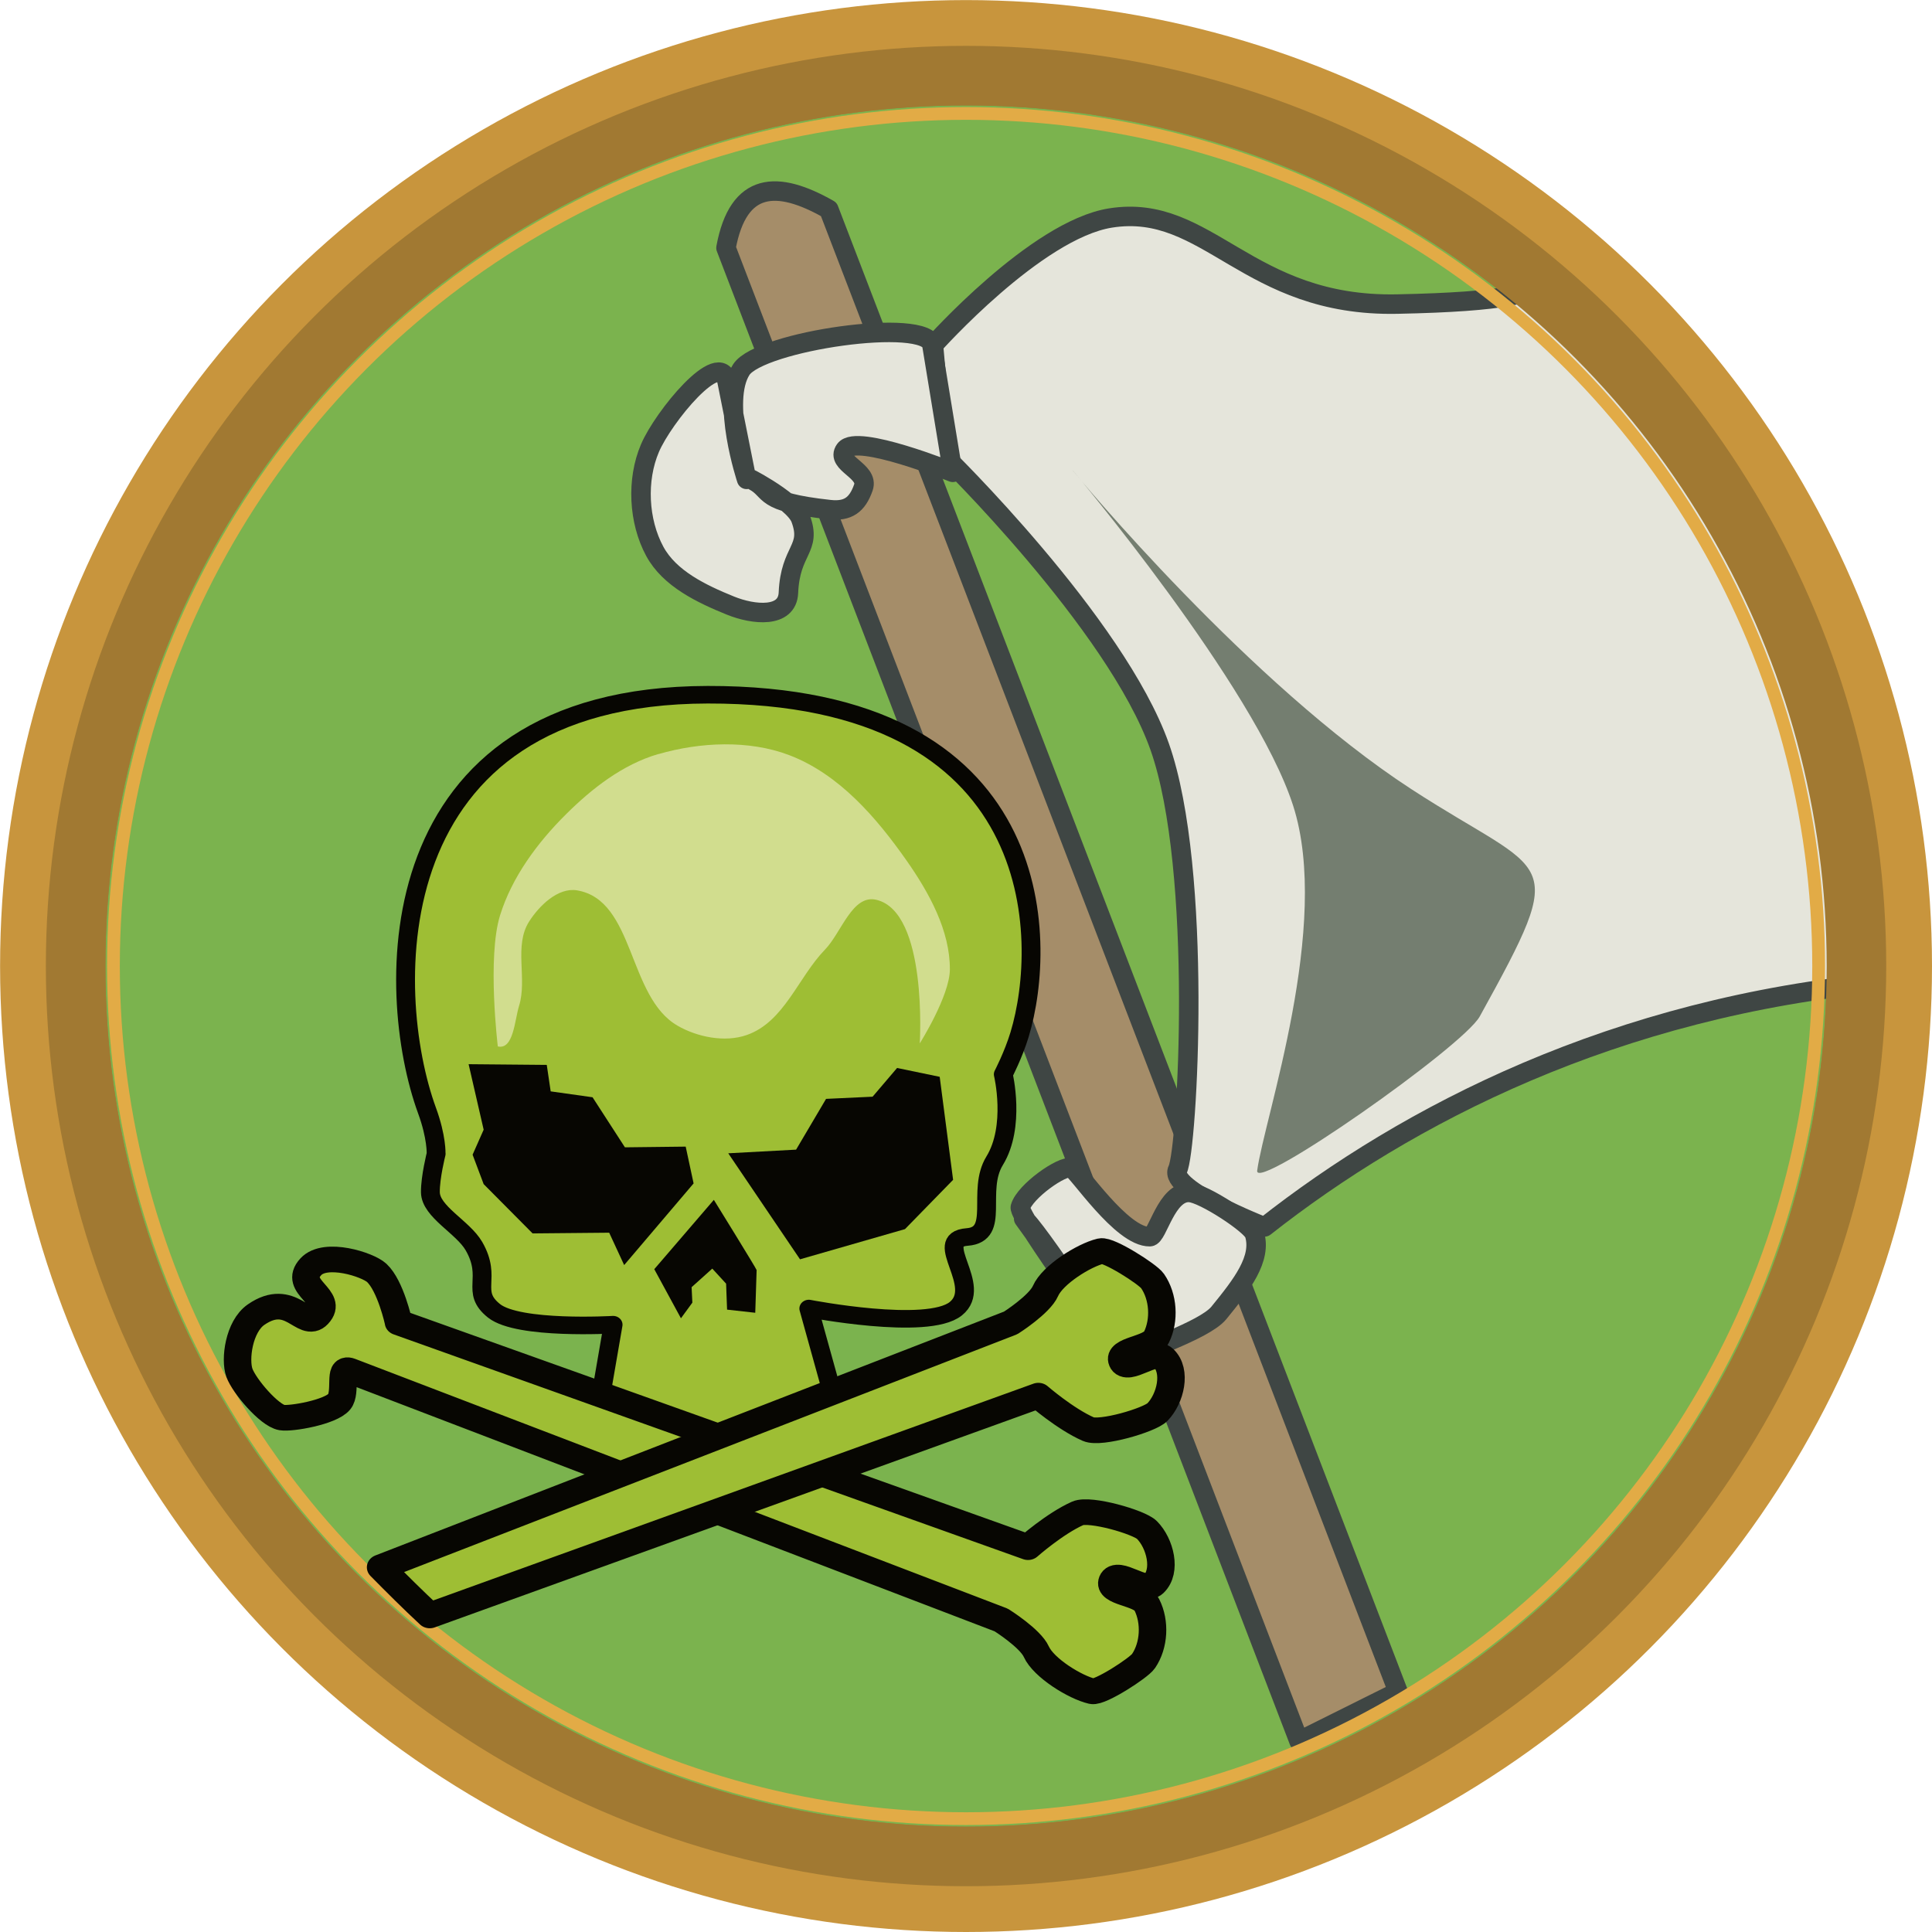 <?xml version="1.0" encoding="UTF-8" standalone="no"?>
<!-- Created with Inkscape (http://www.inkscape.org/) -->

<svg
   width="23.299mm"
   height="23.299mm"
   viewBox="0 0 23.299 23.299"
   version="1.1"
   id="svg5"
   inkscape:version="1.2.2 (732a01da63, 2022-12-09)"
   sodipodi:docname="scarymary.svg"
   xml:space="preserve"
   xmlns:inkscape="http://www.inkscape.org/namespaces/inkscape"
   xmlns:sodipodi="http://sodipodi.sourceforge.net/DTD/sodipodi-0.dtd"
   xmlns="http://www.w3.org/2000/svg"
   xmlns:svg="http://www.w3.org/2000/svg"><sodipodi:namedview
     id="namedview7"
     pagecolor="#ffffff"
     bordercolor="#000000"
     borderopacity="0.25"
     inkscape:showpageshadow="2"
     inkscape:pageopacity="0.0"
     inkscape:pagecheckerboard="0"
     inkscape:deskcolor="#d1d1d1"
     inkscape:document-units="mm"
     showgrid="false"
     inkscape:zoom="3.7952802"
     inkscape:cx="-107.63369"
     inkscape:cy="23.581922"
     inkscape:window-width="3840"
     inkscape:window-height="2054"
     inkscape:window-x="-11"
     inkscape:window-y="-11"
     inkscape:window-maximized="1"
     inkscape:current-layer="layer1" /><defs
     id="defs2"><inkscape:perspective
       sodipodi:type="inkscape:persp3d"
       inkscape:vp_x="0 : 11.649363 : 1"
       inkscape:vp_y="0 : 1000 : 0"
       inkscape:vp_z="23.298725 : 11.649363 : 1"
       inkscape:persp3d-origin="11.649363 : 7.7662417 : 1"
       id="perspective103722" /></defs><g
     inkscape:label="Ebene 1"
     inkscape:groupmode="layer"
     id="layer1"
     transform="translate(-101.643,-186.677)"><g
       id="g81105"
       transform="matrix(-0.99,-0.142,-0.142,0.99,199.559,16.273)"><ellipse
         style="fill:#d1c03f;fill-opacity:1;stroke:#c09c33;stroke-width:0.142;stroke-linecap:round;stroke-linejoin:round;stroke-dasharray:none;stroke-opacity:1;stop-color:#000000"
         id="ellipse81099"
         cx="54.316"
         cy="195.191"
         rx="4.987"
         ry="3.856" /><ellipse
         style="fill:#e8d64e;fill-opacity:1;stroke:#c09c33;stroke-width:0.134;stroke-linecap:round;stroke-linejoin:round;stroke-dasharray:none;stroke-opacity:1;stop-color:#000000"
         id="ellipse81101"
         cx="54.62"
         cy="195.425"
         rx="4.687"
         ry="3.626" /><path
         style="fill:#dbc93e;fill-opacity:1;stroke:#c09c33;stroke-width:0.15;stroke-linecap:round;stroke-linejoin:round;stroke-dasharray:none;stroke-opacity:1;stop-color:#000000"
         d="m 52.249,193.406 c -0.826,-0.157 -1.576,1.069 -1.653,1.906 -0.043,0.468 0.346,0.922 0.712,1.217 0.295,0.238 0.706,0.294 1.079,0.356 0.366,0.061 0.743,0.035 1.114,0.011 1.01,-0.064 3.112,0.593 3.008,-0.413 l -0.425,-4.122 -2.113,0.103 c -0.503,0.025 0.824,1.283 0.356,1.47 -0.377,0.151 -0.231,-1.207 -0.609,-1.056 l -0.574,0.23 c -0.478,0.191 0.522,1.104 0.23,1.527 -0.125,0.18 -0.452,0.245 -0.643,0.138 -0.421,-0.236 -0.482,-1.366 -0.482,-1.366 z"
         id="path81103"
         sodipodi:nodetypes="sssssscsssssss" /></g><circle
       style="fill:#7bb34e;fill-opacity:1;stroke:#a17932;stroke-width:0.718;stroke-linecap:round;stroke-linejoin:round;stroke-dasharray:none;stroke-opacity:1;stop-color:#000000"
       id="circle23565"
       cx="113.293"
       cy="198.327"
       r="10.738" /><path
       id="rect17969"
       style="fill:#a58d69;stroke:#3f4644;stroke-width:0.235;stroke-linecap:round;stroke-linejoin:round;stop-color:#000000"
       d="m 110.398,189.666 c 0.148,-0.803 0.619,-0.818 1.24,-0.464 l 6.865,17.877 -1.195,0.595 z"
       sodipodi:nodetypes="ccccc" /><path
       style="fill:#e5e5db;fill-opacity:1;stroke:#3f4644;stroke-width:0.235;stroke-linecap:round;stroke-linejoin:round;stroke-dasharray:none;stroke-opacity:1;stop-color:#000000"
       d="m 113.019,192.162 -0.119,-1.324 c 0,0 1.237,-1.389 2.135,-1.532 1.179,-0.188 1.643,1.075 3.459,1.038 2.663,-0.054 1.27,-0.426 2.234,-0.678 3.775,4.471 4.002,6.642 3.644,8.855 -3.254,0.301 -5.754,1.595 -7.479,2.952 0,0 -1.166,-0.455 -1.048,-0.692 0.119,-0.237 0.31,-3.61 -0.217,-5.1 -0.528,-1.49 -2.609,-3.519 -2.609,-3.519 z"
       id="path313"
       sodipodi:nodetypes="ccsscccszcc" /><path
       style="fill:#e5e5db;fill-opacity:1;stroke:#3f4644;stroke-width:0.235;stroke-linecap:round;stroke-linejoin:round;stroke-dasharray:none;stroke-opacity:1;stop-color:#000000"
       d="m 112.881,190.837 c -0.056,-0.34 -2.074,-0.048 -2.298,0.297 -0.249,0.384 0.064,1.324 0.064,1.324 l -0.237,-1.186 c -0.081,-0.403 -0.768,0.432 -0.929,0.81 -0.163,0.382 -0.139,0.88 0.059,1.245 0.178,0.328 0.564,0.512 0.909,0.652 0.284,0.116 0.689,0.153 0.702,-0.153 0.022,-0.527 0.285,-0.523 0.148,-0.894 -0.086,-0.234 -0.783,-0.573 -0.563,-0.455 0.225,0.121 0.068,0.254 0.914,0.346 0.22,0.024 0.332,-0.058 0.405,-0.267 0.071,-0.202 -0.34,-0.29 -0.222,-0.455 0.14,-0.197 1.3,0.272 1.3,0.272 z"
       id="path4153"
       sodipodi:nodetypes="sscsssssssssscs" /><path
       style="fill:#e5e5db;fill-opacity:1;stroke:#3f4644;stroke-width:0.235;stroke-linecap:round;stroke-linejoin:round;stroke-dasharray:none;stroke-opacity:1;stop-color:#000000"
       d="m 115.989,201.057 c -0.283,-0.014 -0.384,0.532 -0.479,0.534 -0.343,0.006 -0.872,-0.805 -0.949,-0.83 -0.105,-0.035 -0.558,0.282 -0.613,0.474 -0.033,0.116 1.226,1.819 1.226,1.819 0,0 -1.084,-1.647 -1.186,-1.68 l 1.226,1.705 c 0.135,-0.093 0.951,-0.353 1.127,-0.568 0.278,-0.341 0.523,-0.654 0.43,-0.954 -0.034,-0.111 -0.614,-0.491 -0.781,-0.499 z"
       id="path4155"
       sodipodi:nodetypes="sssscccsss" /><path
       style="fill:#747e70;fill-opacity:1;stroke:none;stroke-width:0.235;stroke-linecap:round;stroke-linejoin:round;stroke-dasharray:none;stroke-opacity:1;stop-color:#000000"
       d="m 114.581,192.352 c 0.081,0.101 2.136,2.575 4.078,3.839 1.666,1.085 1.933,0.745 0.829,2.744 -0.202,0.365 -2.72,2.128 -2.684,1.859 0.084,-0.629 0.898,-2.961 0.433,-4.403 -0.465,-1.442 -2.656,-4.04 -2.656,-4.04 z"
       id="path4253"
       sodipodi:nodetypes="cssszc" /><circle
       style="fill:none;fill-opacity:1;stroke:#e2ab46;stroke-width:0.154;stroke-linecap:round;stroke-linejoin:round;stroke-dasharray:none;stroke-opacity:1;stop-color:#000000"
       id="path20734"
       cx="113.293"
       cy="198.327"
       r="10.282" /><circle
       style="fill:none;fill-opacity:1;stroke:#c8953d;stroke-width:0.754;stroke-linecap:round;stroke-linejoin:round;stroke-dasharray:none;stroke-opacity:1;stop-color:#000000"
       id="circle26534"
       cx="113.293"
       cy="198.327"
       r="11.272" /><g
       id="g99532"
       transform="matrix(0.829,0,0,0.773,21.195,32.453)"><path
         style="fill:#9ebe34;fill-opacity:1;stroke:#070602;stroke-width:0.274;stroke-linecap:round;stroke-linejoin:round;stroke-dasharray:none;stroke-opacity:1;stop-color:#000000"
         d="m 103.386,217.514 c 0,0 0.011,-0.256 -0.132,-0.675 -0.625,-1.831 -0.765,-6.478 4.084,-6.487 4.963,-0.009 4.952,3.834 4.536,5.302 -0.09,0.318 -0.237,0.62 -0.237,0.62 0,0 0.182,0.811 -0.126,1.349 -0.27,0.472 0.091,1.15 -0.401,1.189 -0.521,0.042 0.249,0.763 -0.164,1.119 -0.413,0.356 -2.138,-0.003 -2.138,-0.003 l 0.321,1.24 c 0,0 -0.251,1.074 -1.684,1.118 -1.433,0.044 -1.691,-0.82 -1.691,-0.82 l 0.207,-1.286 c 0,0 -1.377,0.087 -1.732,-0.216 -0.354,-0.302 -0.02,-0.503 -0.292,-1.009 -0.16,-0.299 -0.63,-0.536 -0.634,-0.841 -0.003,-0.233 0.084,-0.601 0.084,-0.601 z"
         id="path34667"
         sodipodi:nodetypes="cssscsszcczcczsscc" /><path
         style="fill:#070602;fill-opacity:1;stroke:#070602;stroke-width:0;stroke-linecap:round;stroke-linejoin:round;stroke-dasharray:none;stroke-opacity:1;stop-color:#000000"
         d="m 103.859,216.116 1.137,0.011 0.057,0.413 0.609,0.092 0.471,0.781 0.884,-0.011 0.115,0.574 -1.01,1.274 -0.218,-0.505 -1.114,0.011 -0.712,-0.769 -0.161,-0.459 0.161,-0.39 z"
         id="path34723" /><path
         style="fill:#070602;fill-opacity:1;stroke:#070602;stroke-width:0;stroke-linecap:round;stroke-linejoin:round;stroke-dasharray:none;stroke-opacity:1;stop-color:#000000"
         d="m 107.636,217.506 0.987,-0.057 0.436,-0.792 0.677,-0.034 0.356,-0.448 0.62,0.138 0.195,1.607 -0.7,0.769 -1.527,0.471 z"
         id="path34725" /><path
         style="fill:#070602;fill-opacity:1;stroke:#070602;stroke-width:0;stroke-linecap:round;stroke-linejoin:round;stroke-dasharray:none;stroke-opacity:1;stop-color:#000000"
         d="m 107.427,218.232 -0.867,1.082 0.388,0.766 0.166,-0.244 -0.011,-0.241 0.301,-0.29 0.201,0.235 0.014,0.405 0.41,0.049 c 0,0 0.02,-0.649 0.02,-0.666 0,-0.017 -0.623,-1.097 -0.623,-1.097 z"
         id="path36713" /><path
         style="fill:#d1dd8e;fill-opacity:1;stroke:none;stroke-width:0;stroke-linecap:round;stroke-linejoin:round;stroke-dasharray:none;stroke-opacity:1;stop-color:#000000"
         d="m 106.622,211.278 c 0.605,-0.188 1.313,-0.223 1.9,0.016 0.73,0.298 1.273,0.981 1.705,1.64 0.332,0.507 0.636,1.099 0.633,1.705 -0.002,0.411 -0.438,1.153 -0.438,1.153 0,0 0.12,-2.053 -0.633,-2.241 -0.349,-0.087 -0.506,0.513 -0.747,0.779 -0.391,0.433 -0.59,1.126 -1.137,1.331 -0.317,0.119 -0.718,0.033 -1.007,-0.146 -0.727,-0.451 -0.619,-1.959 -1.461,-2.111 -0.279,-0.05 -0.553,0.243 -0.698,0.487 -0.225,0.379 -0.023,0.892 -0.146,1.315 -0.065,0.226 -0.08,0.688 -0.309,0.633 0,0 -0.157,-1.391 0.033,-2.046 0.171,-0.59 0.537,-1.127 0.958,-1.575 0.375,-0.4 0.824,-0.779 1.348,-0.942 z"
         id="path36715"
         sodipodi:nodetypes="sssscsssssssssss" /><path
         style="fill:#9ebe34;fill-opacity:1;stroke:#070602;stroke-width:0.4;stroke-linecap:round;stroke-linejoin:round;stroke-dasharray:none;stroke-opacity:1;stop-color:#000000"
         d="m 102.839,220.144 9.158,3.507 c 0,0 0.388,-0.368 0.723,-0.528 0.176,-0.084 0.893,0.136 1.007,0.26 0.192,0.208 0.294,0.641 0.097,0.844 -0.14,0.144 -0.53,-0.237 -0.601,-0.049 -0.073,0.196 0.415,0.184 0.503,0.373 0.124,0.265 0.108,0.63 -0.049,0.877 -0.068,0.108 -0.634,0.499 -0.747,0.471 -0.249,-0.062 -0.706,-0.365 -0.812,-0.617 -0.089,-0.212 -0.511,-0.495 -0.511,-0.495 l -9.475,-3.889 c -0.171,-0.07 -0.043,0.336 -0.154,0.483 -0.126,0.166 -0.705,0.272 -0.836,0.248 -0.183,-0.034 -0.546,-0.49 -0.617,-0.698 -0.07,-0.206 -0.009,-0.723 0.244,-0.909 0.506,-0.374 0.697,0.24 0.893,0.016 0.261,-0.296 -0.376,-0.441 -0.097,-0.763 0.212,-0.245 0.827,-0.034 0.958,0.097 0.202,0.202 0.317,0.771 0.317,0.771 z"
         id="path43116"
         sodipodi:nodetypes="ccsssssssscssssssssc" /><path
         style="fill:#9ebe34;fill-opacity:1;stroke:#070602;stroke-width:0.4;stroke-linecap:round;stroke-linejoin:round;stroke-dasharray:none;stroke-opacity:1;stop-color:#000000"
         d="m 103.294,224.716 8.853,-3.429 c 0,0 0.392,0.365 0.728,0.523 0.177,0.083 0.891,-0.142 1.004,-0.266 0.19,-0.209 0.287,-0.642 0.088,-0.845 -0.141,-0.144 -0.528,0.24 -0.6,0.052 -0.076,-0.195 0.413,-0.187 0.499,-0.377 0.121,-0.266 0.101,-0.63 -0.058,-0.876 -0.069,-0.107 -0.64,-0.495 -0.752,-0.466 -0.248,0.064 -0.702,0.37 -0.805,0.622 -0.086,0.212 -0.506,0.498 -0.506,0.498 l -9.166,3.813 c 0.238,0.259 0.476,0.513 0.715,0.751 z"
         id="path50070"
         sodipodi:nodetypes="ccsssssssscccc" /></g><circle
       style="fill:none;fill-opacity:1;stroke:#a17932;stroke-width:0.718;stroke-linecap:round;stroke-linejoin:round;stroke-dasharray:none;stroke-opacity:1;stop-color:#000000"
       id="circle100488"
       cx="113.293"
       cy="198.327"
       r="10.738" /></g></svg>
